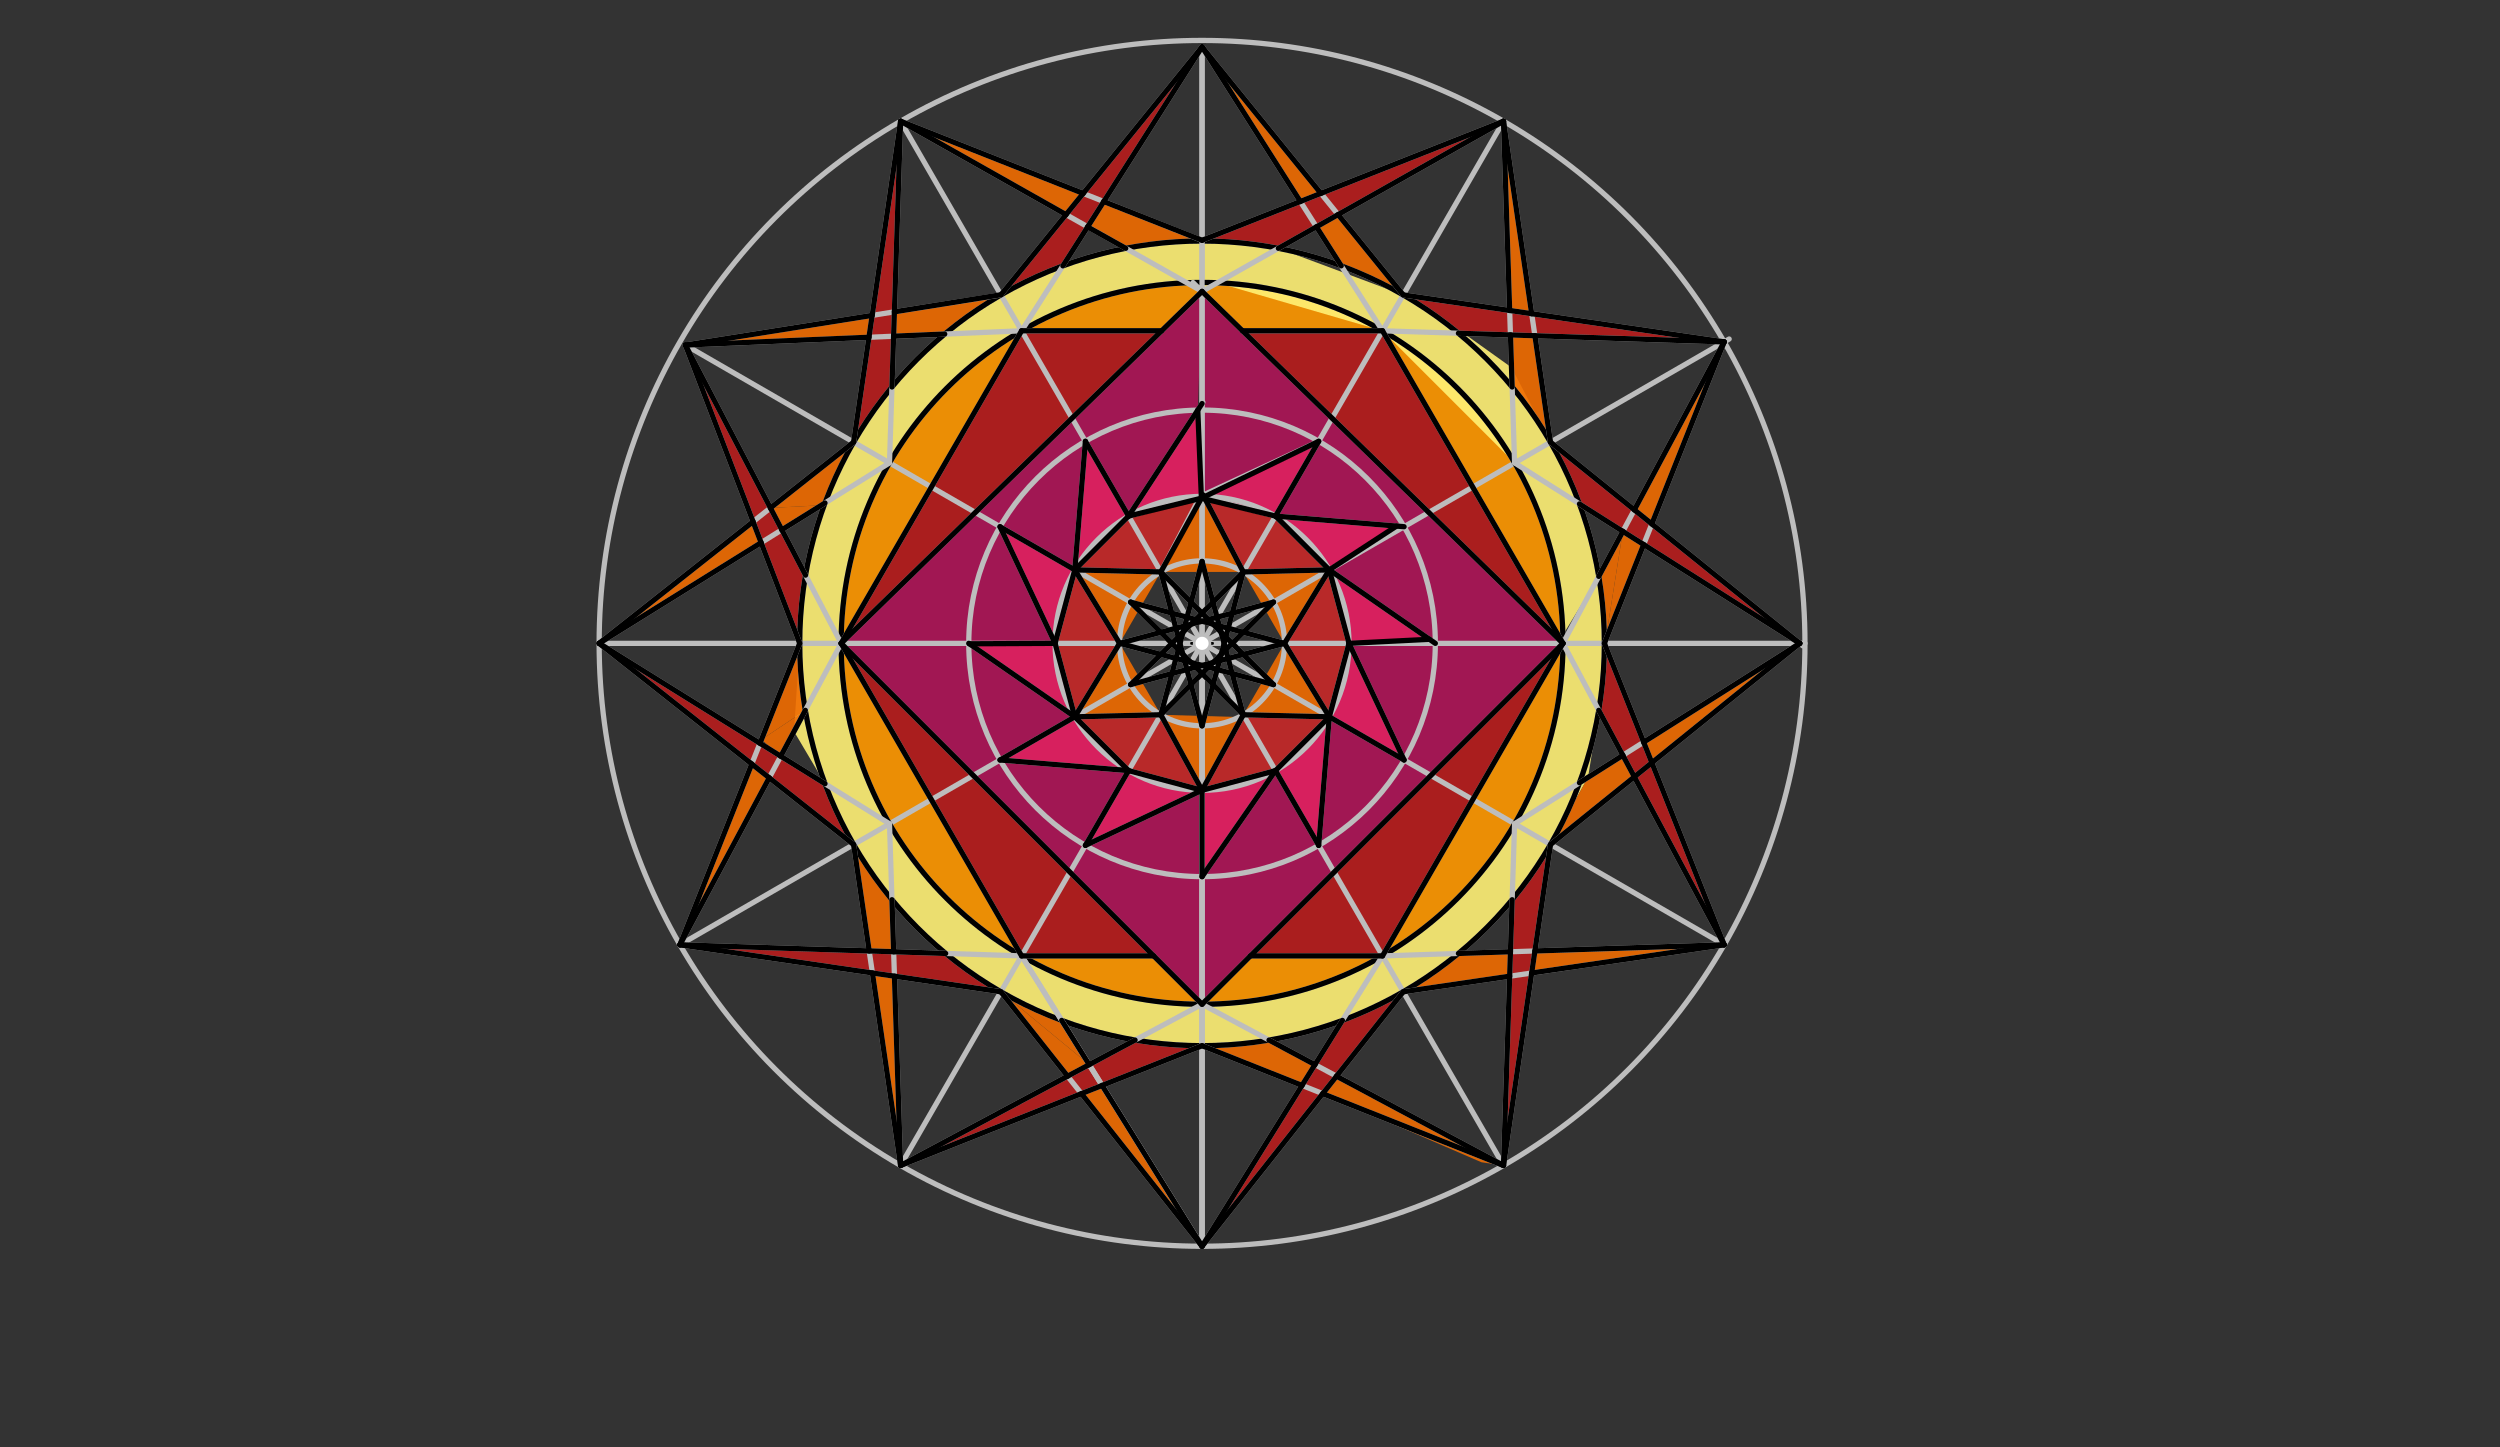<svg xmlns="http://www.w3.org/2000/svg" class="svg--1it" height="100%" preserveAspectRatio="xMidYMid meet" viewBox="0 0 950 550" width="100%"><rect x="0" y="0" width="950" height="550" fill="#333333" stroke="none"/><defs><marker id="marker-arrow" markerHeight="16" markerUnits="userSpaceOnUse" markerWidth="24" orient="auto-start-reverse" refX="24" refY="4" viewBox="0 0 24 8"><path d="M 0 0 L 24 4 L 0 8 z" stroke="inherit"></path></marker></defs><g class="aux-layer--1FB"></g><g class="main-layer--3Vd"><g class="element--2qn"><g fill="#EF6C00" opacity="0.9"></g></g><g class="element--2qn"><g fill="#EF6C00" opacity="0.9"><path d="M 456.534 189.317 L 472.448 217.33 L 441.107 217.33 L 456.534 189.317 Z" stroke="none"></path></g></g><g class="element--2qn"><g fill="#EF6C00" opacity="0.9"><path d="M 472.448 217.33 L 505.138 216.552 L 488.119 244.472 L 472.448 217.33 Z" stroke="none"></path></g></g><g class="element--2qn"><g fill="#EF6C00" opacity="0.9"><path d="M 488.119 244.472 L 505.138 272.393 L 472.448 271.615 L 488.119 244.472 Z" stroke="none"></path></g></g><g class="element--2qn"><g fill="#EF6C00" opacity="0.9"><path d="M 472.448 271.615 L 456.778 300.313 L 441.107 271.615 L 472.097 272.516 Z" stroke="none"></path></g></g><g class="element--2qn"><g fill="#EF6C00" opacity="0.9"><path d="M 441.107 271.615 L 408.418 272.393 L 425.436 244.472 L 425.436 244.472 L 441.107 271.615 Z" stroke="none"></path></g></g><g class="element--2qn"><g fill="#EF6C00" opacity="0.9"><path d="M 425.436 244.472 L 408.418 216.552 L 441.107 217.33 L 425.436 244.472 Z" stroke="none"></path></g></g><g class="element--2qn"><g fill="#C62828" opacity="0.9"><path d="M 456.534 189.317 L 484.698 196.112 L 505.138 216.552 L 472.448 217.33 L 456.534 189.317 Z" stroke="none"></path></g></g><g class="element--2qn"><g fill="#C62828" opacity="0.9"><path d="M 505.138 216.552 L 512.619 244.472 L 505.138 272.393 L 488.119 244.472 L 505.138 216.552 Z" stroke="none"></path></g></g><g class="element--2qn"><g fill="#C62828" opacity="0.9"><path d="M 505.138 272.393 L 484.698 292.832 L 456.778 300.313 L 472.448 271.615 L 503.525 271.659 Z" stroke="none"></path></g></g><g class="element--2qn"><g fill="#C62828" opacity="0.9"><path d="M 456.778 300.313 L 428.857 292.832 L 408.418 272.393 L 441.107 271.615 L 456.778 300.313 Z" stroke="none"></path></g></g><g class="element--2qn"><g fill="#C62828" opacity="0.9"><path d="M 408.418 272.393 L 400.937 244.472 L 408.418 216.552 L 425.436 244.472 L 408.418 272.393 Z" stroke="none"></path></g></g><g class="element--2qn"><g fill="#C62828" opacity="0.9"><path d="M 408.418 216.552 L 428.857 196.112 L 456.534 189.317 L 441.107 217.33 L 408.418 216.552 Z" stroke="none"></path></g></g><g class="element--2qn"><g fill="#E91E63" opacity="0.9"><path d="M 455.153 155.843 L 456.534 189.317 L 428.857 196.112 L 428.857 196.112 L 455.153 155.843 Z" stroke="none"></path></g></g><g class="element--2qn"><g fill="#E91E63" opacity="0.9"><path d="M 456.534 189.317 L 501.1 167.704 L 484.698 196.112 L 456.534 189.317 Z" stroke="none"></path></g></g><g class="element--2qn"><g fill="#E91E63" opacity="0.9"><path d="M 484.698 196.112 L 530.676 199.913 L 505.138 216.552 L 484.698 196.112 Z" stroke="none"></path></g></g><g class="element--2qn"><g fill="#E91E63" opacity="0.9"><path d="M 505.138 216.552 L 543.209 242.939 L 512.619 244.472 L 505.138 216.552 Z" stroke="none"></path></g></g><g class="element--2qn"><g fill="#E91E63" opacity="0.9"><path d="M 533.546 288.794 L 512.619 244.472 L 505.138 272.393 L 533.546 288.794 Z" stroke="none"></path></g></g><g class="element--2qn"><g fill="#E91E63" opacity="0.9"><path d="M 501.1 321.24 L 505.138 272.393 L 484.698 292.832 L 501.1 321.24 Z" stroke="none"></path></g></g><g class="element--2qn"><g fill="#E91E63" opacity="0.9"><path d="M 484.698 292.832 L 456.778 333.116 L 456.778 300.313 L 484.698 292.832 Z" stroke="none"></path></g></g><g class="element--2qn"><g fill="#E91E63" opacity="0.9"><path d="M 456.778 300.313 L 412.456 321.24 L 428.857 292.832 L 456.778 300.313 Z" stroke="none"></path></g></g><g class="element--2qn"><g fill="#E91E63" opacity="0.9"><path d="M 428.857 292.832 L 380.01 288.794 L 408.418 272.393 L 428.857 292.832 Z" stroke="none"></path></g></g><g class="element--2qn"><g fill="#E91E63" opacity="0.9"><path d="M 408.418 272.393 L 368.376 244.64 L 400.937 244.472 L 408.418 272.393 Z" stroke="none"></path></g></g><g class="element--2qn"><g fill="#E91E63" opacity="0.9"><path d="M 400.937 244.472 L 380.019 200.171 L 408.418 216.552 L 400.937 244.472 Z" stroke="none"></path></g></g><g class="element--2qn"><g fill="#E91E63" opacity="0.9"><path d="M 408.418 216.552 L 412.456 167.704 L 428.857 196.112 L 408.418 216.552 Z" stroke="none"></path></g></g><g class="element--2qn"><g fill="#AD1457" opacity="0.9"><path d="M 319.632 244.472 L 456.778 110.729 L 455.153 155.843 L 428.857 196.112 L 412.456 167.704 L 408.418 216.552 L 380.019 200.171 L 400.937 244.472 L 368.376 244.64 L 408.418 272.393 L 380.01 288.794 L 428.857 292.832 L 412.456 321.24 L 456.778 300.313 L 456.778 333.116 L 484.698 292.832 L 501.1 321.24 L 505.138 272.393 L 543.725 294.671 L 533.546 288.794 L 512.619 244.472 L 543.209 242.939 L 505.138 216.552 L 530.676 199.913 L 484.698 196.112 L 501.1 167.704 L 456.534 189.317 L 456.778 110.729 L 593.923 244.472 L 456.778 381.618 L 319.632 244.472 Z" stroke="none"></path></g></g><g class="element--2qn"><g fill="#B71C1C" opacity="0.9"><path d="M 319.632 244.472 L 388.205 125.701 L 441.425 125.701 L 319.632 244.472 Z" stroke="none"></path></g></g><g class="element--2qn"><g fill="#B71C1C" opacity="0.9"><path d="M 472.131 125.701 L 525.351 125.701 L 593.923 244.472 L 472.131 125.701 Z" stroke="none"></path></g></g><g class="element--2qn"><g fill="#B71C1C" opacity="0.9"><path d="M 593.923 244.472 L 525.351 363.244 L 475.152 363.244 L 593.923 244.472 Z" stroke="none"></path></g></g><g class="element--2qn"><g fill="#B71C1C" opacity="0.9"><path d="M 438.404 363.244 L 319.632 244.472 L 388.205 363.244 L 434.382 362.421 Z" stroke="none"></path></g></g><g class="element--2qn"><g fill="#FF9800" opacity="0.9"><path d="M 388.205 363.244 L 319.632 244.472 L 319.632 244.472 L 319.632 244.472 A 137.146 137.146 0 0 0 338.494 313.883 L 338.006 313.045 L 338.006 313.045 A 137.146 137.146 0 0 0 388.205 363.244 Z" stroke="none"></path></g></g><g class="element--2qn"><g fill="#FF9800" opacity="0.9"><path d="M 388.205 125.701 L 388.205 125.701 L 388.205 125.701 A 137.146 137.146 0 0 0 338.006 175.899 L 338.006 175.899 L 338.006 175.899 A 137.146 137.146 0 0 0 319.632 244.472 L 388.205 125.701 Z" stroke="none"></path></g></g><g class="element--2qn"><g fill="#FF9800" opacity="0.9"><path d="M 456.778 110.729 L 441.425 125.701 L 388.205 125.701 L 388.205 125.701 L 388.205 125.701 A 137.146 137.146 0 0 1 456.778 107.327 Z" stroke="none"></path></g></g><g class="element--2qn"><g fill="#FF9800" opacity="0.9"><path d="M 456.778 110.729 L 472.131 125.701 L 525.351 125.701 L 525.351 125.701 L 525.351 125.701 A 137.146 137.146 0 0 0 456.778 107.327 Z" stroke="none"></path></g></g><g class="element--2qn"><g fill="#FF9800" opacity="0.9"><path d="M 525.351 125.701 L 593.923 244.472 L 593.923 244.472 L 593.923 244.472 A 137.146 137.146 0 0 0 575.549 175.899 L 575.549 175.899 L 575.549 175.899 A 137.146 137.146 0 0 0 525.351 125.701 Z" stroke="none"></path></g></g><g class="element--2qn"><g fill="#FF9800" opacity="0.9"><path d="M 388.205 363.244 L 438.404 363.244 L 456.778 381.618 L 456.778 381.618 L 456.778 381.618 A 137.146 137.146 0 0 1 409.638 373.262 L 388.205 363.244 Z" stroke="none"></path></g></g><g class="element--2qn"><g fill="#FF9800" opacity="0.9"><path d="M 456.778 381.618 L 475.152 363.244 L 525.351 363.244 L 525.351 363.244 L 525.351 363.244 A 137.146 137.146 0 0 1 456.778 381.618 Z" stroke="none"></path></g></g><g class="element--2qn"><g fill="#FF9800" opacity="0.9"><path d="M 525.351 363.244 L 593.923 244.472 L 593.923 244.472 L 593.923 244.472 A 137.146 137.146 0 0 1 575.549 313.045 L 575.549 313.045 L 575.549 313.045 A 137.146 137.146 0 0 1 525.351 363.244 Z" stroke="none"></path></g></g><g class="element--2qn"><g fill="#FFF176" opacity="0.9"><path d="M 456.778 91.313 L 456.778 110.729 L 485.784 94.354 L 456.778 91.313 Z" stroke="none"></path></g></g><g class="element--2qn"><g fill="#FFF176" opacity="0.9"><path d="M 485.784 94.354 L 533.225 112.061 L 525.351 125.701 L 462.586 107.45 L 485.784 94.354 Z" stroke="none"></path></g></g><g class="element--2qn"><g fill="#FFF176" opacity="0.9"><path d="M 525.351 125.701 L 556.271 126.706 L 533.225 112.061 L 525.351 125.701 Z" stroke="none"></path></g></g><g class="element--2qn"><g fill="#FFF176" opacity="0.9"><path d="M 574.371 139.636 L 575.549 175.899 L 525.351 125.701 L 556.271 126.706 L 574.371 139.636 Z" stroke="none"></path></g></g><g class="element--2qn"><g fill="#FFF176" opacity="0.9"><path d="M 574.371 139.636 L 589.189 168.025 L 575.549 175.899 L 574.371 139.636 Z" stroke="none"></path></g></g><g class="element--2qn"><g fill="#FFF176" opacity="0.9"><path d="M 589.189 168.025 L 600.203 191.5 L 575.549 175.899 L 589.189 168.025 Z" stroke="none"></path></g></g><g class="element--2qn"><g fill="#FFF176" opacity="0.9"><path d="M 575.549 175.899 L 575.549 175.899 L 575.549 175.899 A 137.146 137.146 0 0 1 593.886 241.292 L 607.538 219.015 L 600.203 191.5 L 575.549 175.899 Z" stroke="none"></path></g></g><g class="element--2qn"><g fill="#FFF176" opacity="0.9"><path d="M 607.538 219.015 L 609.851 244.92 L 607.538 269.93 L 593.923 244.472 L 607.538 219.015 Z" stroke="none"></path></g></g><g class="element--2qn"><g fill="#FFF176" opacity="0.9"><path d="M 593.923 244.472 L 607.538 269.93 L 603.458 295.385 L 575.549 313.045 L 575.549 313.045 L 575.549 313.045 A 137.146 137.146 0 0 0 593.923 244.472 Z" stroke="none"></path></g></g><g class="element--2qn"><g fill="#FFF176" opacity="0.9"><path d="M 575.549 313.045 L 603.458 295.385 L 589.189 320.92 L 574.612 341.899 L 554.205 362.306 L 533.225 376.883 L 510.111 387.763 L 482.235 395.233 L 455.727 397.785 L 431.32 395.233 L 403.444 387.763 L 380.33 376.883 L 359.351 362.306 L 338.96 342.404 L 324.367 320.92 L 313.486 297.806 L 301.731 277.943 L 303.883 244.472 L 306.096 218.551 L 312.101 192 L 324.367 168.025 L 338.944 147.045 L 358.989 126.938 L 380.38 112 L 403.895 101.014 L 427.771 94.354 L 456.778 91.313 L 456.778 110.729 L 456.778 107.327 L 456.778 107.327 A 137.146 137.146 0 0 0 388.205 125.701 L 388.205 125.701 L 388.205 125.701 A 137.146 137.146 0 0 0 338.006 175.899 L 338.006 175.899 L 338.006 175.899 A 137.146 137.146 0 0 0 319.632 244.472 L 319.632 244.472 L 319.632 244.472 A 137.146 137.146 0 0 0 338.006 313.045 L 338.006 313.045 L 338.006 313.045 A 137.146 137.146 0 0 0 388.205 363.244 L 388.205 363.244 L 388.205 363.244 A 137.146 137.146 0 0 0 456.778 381.618 L 456.778 381.618 L 456.778 381.618 A 137.146 137.146 0 0 0 525.351 363.244 L 525.351 363.244 L 525.351 363.244 A 137.146 137.146 0 0 0 575.549 313.045 Z" stroke="none"></path></g></g><g class="element--2qn"><g fill="#B71C1C" opacity="0.9"><path d="M 324.367 168.025 L 342.225 46.062 L 338.944 147.045 L 324.367 168.025 Z" stroke="none"></path></g></g><g class="element--2qn"><g fill="#B71C1C" opacity="0.9"><path d="M 380.38 112 L 456.778 17.806 L 403.895 101.014 L 380.38 112 Z" stroke="none"></path></g></g><g class="element--2qn"><g fill="#B71C1C" opacity="0.9"><path d="M 456.778 91.313 L 571.33 46.062 L 485.784 94.354 L 456.778 91.313 Z" stroke="none"></path></g></g><g class="element--2qn"><g fill="#B71C1C" opacity="0.9"><path d="M 533.225 112.061 L 655.188 129.92 L 556.271 126.706 L 533.225 112.061 Z" stroke="none"></path></g></g><g class="element--2qn"><g fill="#B71C1C" opacity="0.9"><path d="M 589.189 168.025 L 683.914 244.472 L 600.203 191.5 L 589.189 168.025 Z" stroke="none"></path></g></g><g class="element--2qn"><g fill="#B71C1C" opacity="0.9"><path d="M 609.851 244.92 L 655.188 359.024 L 607.538 269.93 L 609.851 244.92 Z" stroke="none"></path></g></g><g class="element--2qn"><g fill="#B71C1C" opacity="0.9"><path d="M 589.189 320.92 L 571.33 442.883 L 574.612 341.899 L 589.189 320.92 Z" stroke="none"></path></g></g><g class="element--2qn"><g fill="#B71C1C" opacity="0.9"><path d="M 533.225 376.883 L 456.778 473.577 L 510.111 387.763 L 533.225 376.883 Z" stroke="none"></path></g></g><g class="element--2qn"><g fill="#B71C1C" opacity="0.9"><path d="M 455.727 397.785 L 342.225 442.883 L 431.32 395.233 L 455.727 397.785 Z" stroke="none"></path></g></g><g class="element--2qn"><g fill="#B71C1C" opacity="0.9"><path d="M 380.33 376.883 L 258.367 359.024 L 359.351 362.306 L 380.33 376.883 Z" stroke="none"></path></g></g><g class="element--2qn"><g fill="#B71C1C" opacity="0.9"><path d="M 324.367 320.92 L 227.673 244.472 L 313.486 297.806 L 324.367 320.92 Z" stroke="none"></path></g></g><g class="element--2qn"><g fill="#B71C1C" opacity="0.9"><path d="M 303.883 244.472 L 260.435 131.114 L 306.096 218.551 L 303.883 244.472 Z" stroke="none"></path></g></g><g class="element--2qn"><g fill="#EF6C00" opacity="0.9"><path d="M 260.435 131.114 L 331.423 119.833 L 330.204 128.158 L 260.435 131.114 Z" stroke="none"></path></g></g><g class="element--2qn"><g fill="#EF6C00" opacity="0.9"><path d="M 339.872 118.491 L 339.571 127.761 L 358.989 126.938 L 380.38 112 L 339.872 118.491 Z" stroke="none"></path></g></g><g class="element--2qn"><g fill="#EF6C00" opacity="0.9"><path d="M 342.225 46.062 L 405.081 81.545 L 411.61 73.495 L 342.225 46.062 Z" stroke="none"></path></g></g><g class="element--2qn"><g fill="#EF6C00" opacity="0.9"><path d="M 413.29 86.232 L 419.421 76.584 L 456.778 91.313 L 427.771 94.354 L 419.421 76.584 L 427.771 94.354 L 419.421 76.584 L 427.771 94.354 L 419.421 76.584 L 427.771 94.354 L 413.29 86.232 Z" stroke="none"></path></g></g><g class="element--2qn"><g fill="#EF6C00" opacity="0.9"><path d="M 456.778 17.806 L 501.93 73.477 L 501.93 73.477 L 494.12 76.562 L 456.778 17.806 Z" stroke="none"></path></g></g><g class="element--2qn"><g fill="#EF6C00" opacity="0.9"><path d="M 508.474 81.545 L 500.241 86.193 L 509.661 101.014 L 533.225 112.061 L 500.241 86.193 L 533.225 112.061 L 500.241 86.193 L 533.225 112.061 L 509.661 101.014 L 533.225 112.061 L 508.474 81.545 Z" stroke="none"></path></g></g><g class="element--2qn"><g fill="#EF6C00" opacity="0.9"><path d="M 571.33 46.062 L 582.041 119.209 L 573.667 117.983 L 571.33 46.062 Z" stroke="none"></path></g></g><g class="element--2qn"><g fill="#EF6C00" opacity="0.9"><path d="M 573.969 127.281 L 574.612 147.045 L 589.189 168.025 L 583.267 127.583 L 573.969 127.281 Z" stroke="none"></path></g></g><g class="element--2qn"><g fill="#EF6C00" opacity="0.9"><path d="M 655.188 129.92 L 616.678 201.926 L 655.188 129.92 Z" stroke="none"></path></g></g><g class="element--2qn"><g fill="#EF6C00" opacity="0.9"><path d="M 655.188 129.92 L 627.699 199.104 L 627.699 199.104 L 621.055 193.742 L 655.188 129.92 Z" stroke="none"></path></g></g><g class="element--2qn"><g fill="#EF6C00" opacity="0.9"><path d="M 624.589 206.931 L 616.678 201.926 L 607.538 219.015 L 609.851 244.92 L 616.678 201.926 L 624.589 206.931 Z" stroke="none"></path></g></g><g class="element--2qn"><g fill="#EF6C00" opacity="0.9"><path d="M 624.589 206.931 L 616.678 201.926 L 609.851 244.92 L 616.678 201.926 L 624.589 206.931 Z" stroke="none"></path></g></g><g class="element--2qn"><g fill="#EF6C00" opacity="0.9"><path d="M 609.851 244.92 L 624.589 206.931 L 616.678 201.926 L 609.851 244.92 Z" stroke="none"></path></g></g><g class="element--2qn"><g fill="#EF6C00" opacity="0.9"><path d="M 624.589 282.013 L 683.914 244.472 L 627.699 289.84 L 624.589 282.013 Z" stroke="none"></path></g></g><g class="element--2qn"><g fill="#EF6C00" opacity="0.9"><path d="M 616.678 287.019 L 621.055 295.202 L 589.189 320.92 L 603.458 295.385 L 616.678 287.019 Z" stroke="none"></path></g></g><g class="element--2qn"><g fill="#EF6C00" opacity="0.9"><path d="M 655.188 359.024 L 582.041 369.735 L 584.348 361.326 L 655.188 359.024 Z" stroke="none"></path></g></g><g class="element--2qn"><g fill="#EF6C00" opacity="0.9"><path d="M 573.969 361.664 L 573.667 370.961 L 533.225 376.883 L 554.205 362.306 L 573.969 361.664 Z" stroke="none"></path></g></g><g class="element--2qn"><g fill="#EF6C00" opacity="0.9"><path d="M 571.33 442.883 L 507.876 408.946 L 502.627 415.585 L 562.954 441.659 Z" stroke="none"></path></g></g><g class="element--2qn"><g fill="#EF6C00" opacity="0.9"><path d="M 499.673 404.559 L 482.235 395.233 L 455.727 397.785 L 494.762 412.46 L 499.673 404.559 Z" stroke="none"></path></g></g><g class="element--2qn"><g fill="#EF6C00" opacity="0.9"><path d="M 456.778 473.577 L 418.793 412.46 L 410.928 415.585 L 456.778 473.577 Z" stroke="none"></path></g></g><g class="element--2qn"><g fill="#EF6C00" opacity="0.9"><path d="M 413.883 404.559 L 403.444 387.763 L 380.33 376.883 L 413.883 404.559 Z" stroke="none"></path></g></g><g class="element--2qn"><g fill="#EF6C00" opacity="0.9"><path d="M 405.68 408.946 L 413.883 404.559 L 380.33 376.883 L 405.68 408.946 Z" stroke="none"></path></g></g><g class="element--2qn"><g fill="#EF6C00" opacity="0.9"><path d="M 342.225 442.883 L 339.888 370.961 L 331.515 369.735 L 342.225 442.883 Z" stroke="none"></path></g></g><g class="element--2qn"><g fill="#EF6C00" opacity="0.9"><path d="M 339.586 361.664 L 338.96 342.404 L 324.367 320.92 L 330.289 361.362 L 330.289 361.362 L 339.586 361.664 Z" stroke="none"></path></g></g><g class="element--2qn"><g fill="#EF6C00" opacity="0.9"><path d="M 303.883 244.472 L 306.017 269.93 L 289.349 281.05 L 303.883 244.472 Z" stroke="none"></path></g></g><g class="element--2qn"><g fill="#EF6C00" opacity="0.9"><path d="M 306.017 269.93 L 289.349 281.05 L 296.691 287.367 L 306.017 269.93 Z" stroke="none"></path></g></g><g class="element--2qn"><g fill="#EF6C00" opacity="0.9"><path d="M 285.665 290.322 L 258.367 359.024 L 285.665 290.322 Z" stroke="none"></path></g></g><g class="element--2qn"><g fill="#EF6C00" opacity="0.9"><path d="M 285.665 290.322 L 292.304 295.57 L 258.367 359.024 L 292.304 295.57 L 258.367 359.024 L 285.665 290.322 Z" stroke="none"></path></g></g><g class="element--2qn"><g fill="#EF6C00" opacity="0.9"><path d="M 227.673 244.472 L 286.16 198.232 L 289.221 206.22 L 227.673 244.472 Z" stroke="none"></path></g></g><g class="element--2qn"><g fill="#EF6C00" opacity="0.9"><path d="M 286.16 198.232 L 324.367 168.025 L 286.16 198.232 Z" stroke="none"></path></g></g><g class="element--2qn"><g fill="#EF6C00" opacity="0.9"><path d="M 292.76 193.014 L 324.367 168.025 L 312.101 192 L 292.76 193.014 Z" stroke="none"></path></g></g><g class="element--2qn"><g fill="#EF6C00" opacity="0.9"><path d="M 297.099 201.323 L 292.76 193.014 L 312.101 192 L 292.76 193.014 L 312.101 192 L 312.101 192 L 292.76 193.014 L 312.101 192 L 297.099 201.323 Z" stroke="none"></path></g></g><g class="element--2qn"><g class="center--1s5"><line x1="452.778" y1="244.472" x2="460.778" y2="244.472" stroke="#BDBDBD" stroke-width="1" stroke-linecap="round"></line><line x1="456.778" y1="240.472" x2="456.778" y2="248.472" stroke="#BDBDBD" stroke-width="1" stroke-linecap="round"></line><circle class="hit--230" cx="456.778" cy="244.472" r="4" stroke="none" fill="transparent"></circle></g><circle cx="456.778" cy="244.472" fill="none" r="229.105" stroke="#BDBDBD" stroke-dasharray="none" stroke-width="2"></circle></g><g class="element--2qn"><line stroke="#BDBDBD" stroke-dasharray="none" stroke-linecap="round" stroke-width="2" x1="456.778" x2="456.778" y1="244.472" y2="473.577"></line></g><g class="element--2qn"><line stroke="#BDBDBD" stroke-dasharray="none" stroke-linecap="round" stroke-width="2" x1="456.778" x2="456.778" y1="473.577" y2="17.806"></line></g><g class="element--2qn"><line stroke="#BDBDBD" stroke-dasharray="none" stroke-linecap="round" stroke-width="2" x1="685.882" x2="227.673" y1="244.472" y2="244.472"></line></g><g class="element--2qn"><line stroke="#BDBDBD" stroke-dasharray="none" stroke-linecap="round" stroke-width="2" x1="456.778" x2="571.33" y1="244.472" y2="442.883"></line></g><g class="element--2qn"><line stroke="#BDBDBD" stroke-dasharray="none" stroke-linecap="round" stroke-width="2" x1="456.778" x2="655.188" y1="244.472" y2="359.024"></line></g><g class="element--2qn"><line stroke="#BDBDBD" stroke-dasharray="none" stroke-linecap="round" stroke-width="2" x1="456.778" x2="657.079" y1="244.472" y2="128.828"></line></g><g class="element--2qn"><line stroke="#BDBDBD" stroke-dasharray="none" stroke-linecap="round" stroke-width="2" x1="456.778" x2="571.33" y1="244.472" y2="46.062"></line></g><g class="element--2qn"><line stroke="#BDBDBD" stroke-dasharray="none" stroke-linecap="round" stroke-width="2" x1="456.778" x2="342.225" y1="244.472" y2="442.883"></line></g><g class="element--2qn"><line stroke="#BDBDBD" stroke-dasharray="none" stroke-linecap="round" stroke-width="2" x1="456.778" x2="258.367" y1="244.472" y2="359.024"></line></g><g class="element--2qn"><line stroke="#BDBDBD" stroke-dasharray="none" stroke-linecap="round" stroke-width="2" x1="456.778" x2="342.225" y1="244.472" y2="46.062"></line></g><g class="element--2qn"><line stroke="#BDBDBD" stroke-dasharray="none" stroke-linecap="round" stroke-width="2" x1="456.778" x2="260.435" y1="244.472" y2="131.114"></line></g><g class="element--2qn"><g class="center--1s5"><line x1="452.778" y1="244.472" x2="460.778" y2="244.472" stroke="#BDBDBD" stroke-width="1" stroke-linecap="round"></line><line x1="456.778" y1="240.472" x2="456.778" y2="248.472" stroke="#BDBDBD" stroke-width="1" stroke-linecap="round"></line><circle class="hit--230" cx="456.778" cy="244.472" r="4" stroke="none" fill="transparent"></circle></g><circle cx="456.778" cy="244.472" fill="none" r="31.341" stroke="#BDBDBD" stroke-dasharray="none" stroke-width="2"></circle></g><g class="element--2qn"><g class="center--1s5"><line x1="452.778" y1="244.472" x2="460.778" y2="244.472" stroke="#BDBDBD" stroke-width="1" stroke-linecap="round"></line><line x1="456.778" y1="240.472" x2="456.778" y2="248.472" stroke="#BDBDBD" stroke-width="1" stroke-linecap="round"></line><circle class="hit--230" cx="456.778" cy="244.472" r="4" stroke="none" fill="transparent"></circle></g><circle cx="456.778" cy="244.472" fill="none" r="55.841" stroke="#BDBDBD" stroke-dasharray="none" stroke-width="2"></circle></g><g class="element--2qn"><g class="center--1s5"><line x1="452.778" y1="244.472" x2="460.778" y2="244.472" stroke="#BDBDBD" stroke-width="1" stroke-linecap="round"></line><line x1="456.778" y1="240.472" x2="456.778" y2="248.472" stroke="#BDBDBD" stroke-width="1" stroke-linecap="round"></line><circle class="hit--230" cx="456.778" cy="244.472" r="4" stroke="none" fill="transparent"></circle></g><circle cx="456.778" cy="244.472" fill="none" r="88.644" stroke="#BDBDBD" stroke-dasharray="none" stroke-width="2"></circle></g><g class="element--2qn"><g class="center--1s5"><line x1="452.778" y1="244.472" x2="460.778" y2="244.472" stroke="#BDBDBD" stroke-width="1" stroke-linecap="round"></line><line x1="456.778" y1="240.472" x2="456.778" y2="248.472" stroke="#BDBDBD" stroke-width="1" stroke-linecap="round"></line><circle class="hit--230" cx="456.778" cy="244.472" r="4" stroke="none" fill="transparent"></circle></g><circle cx="456.778" cy="244.472" fill="none" r="137.146" stroke="#BDBDBD" stroke-dasharray="none" stroke-width="2"></circle></g><g class="element--2qn"><g class="center--1s5"><line x1="452.778" y1="244.472" x2="460.778" y2="244.472" stroke="#000000" stroke-width="1" stroke-linecap="round"></line><line x1="456.778" y1="240.472" x2="456.778" y2="248.472" stroke="#000000" stroke-width="1" stroke-linecap="round"></line><circle class="hit--230" cx="456.778" cy="244.472" r="4" stroke="none" fill="transparent"></circle></g><circle cx="456.778" cy="244.472" fill="none" r="137.146" stroke="#000000" stroke-dasharray="none" stroke-width="2"></circle></g><g class="element--2qn"><g class="center--1s5"><line x1="452.778" y1="244.472" x2="460.778" y2="244.472" stroke="#BDBDBD" stroke-width="1" stroke-linecap="round"></line><line x1="456.778" y1="240.472" x2="456.778" y2="248.472" stroke="#BDBDBD" stroke-width="1" stroke-linecap="round"></line><circle class="hit--230" cx="456.778" cy="244.472" r="4" stroke="none" fill="transparent"></circle></g><circle cx="456.778" cy="244.472" fill="none" r="152.895" stroke="#BDBDBD" stroke-dasharray="none" stroke-width="2"></circle></g><g class="element--2qn"><g class="center--1s5"><line x1="452.778" y1="244.472" x2="460.778" y2="244.472" stroke="#000000" stroke-width="1" stroke-linecap="round"></line><line x1="456.778" y1="240.472" x2="456.778" y2="248.472" stroke="#000000" stroke-width="1" stroke-linecap="round"></line><circle class="hit--230" cx="456.778" cy="244.472" r="4" stroke="none" fill="transparent"></circle></g><circle cx="456.778" cy="244.472" fill="none" r="152.895" stroke="#000000" stroke-dasharray="none" stroke-width="2"></circle></g><g class="element--2qn"><line stroke="#BDBDBD" stroke-dasharray="none" stroke-linecap="round" stroke-width="2" x1="456.778" x2="456.778" y1="17.806" y2="473.577"></line></g><g class="element--2qn"><line stroke="#BDBDBD" stroke-dasharray="none" stroke-linecap="round" stroke-width="2" x1="456.778" x2="472.448" y1="213.354" y2="271.615"></line></g><g class="element--2qn"><line stroke="#BDBDBD" stroke-dasharray="none" stroke-linecap="round" stroke-width="2" x1="472.448" x2="429.635" y1="271.615" y2="228.802"></line></g><g class="element--2qn"><line stroke="#BDBDBD" stroke-dasharray="none" stroke-linecap="round" stroke-width="2" x1="429.635" x2="488.119" y1="228.802" y2="244.472"></line></g><g class="element--2qn"><line stroke="#BDBDBD" stroke-dasharray="none" stroke-linecap="round" stroke-width="2" x1="488.119" x2="429.635" y1="244.472" y2="260.143"></line></g><g class="element--2qn"><line stroke="#BDBDBD" stroke-dasharray="none" stroke-linecap="round" stroke-width="2" x1="429.635" x2="472.448" y1="260.143" y2="217.33"></line></g><g class="element--2qn"><line stroke="#BDBDBD" stroke-dasharray="none" stroke-linecap="round" stroke-width="2" x1="472.448" x2="456.778" y1="217.33" y2="275.814"></line></g><g class="element--2qn"><line stroke="#BDBDBD" stroke-dasharray="none" stroke-linecap="round" stroke-width="2" x1="456.778" x2="441.107" y1="275.814" y2="217.33"></line></g><g class="element--2qn"><line stroke="#BDBDBD" stroke-dasharray="none" stroke-linecap="round" stroke-width="2" x1="441.107" x2="483.92" y1="217.33" y2="260.143"></line></g><g class="element--2qn"><line stroke="#BDBDBD" stroke-dasharray="none" stroke-linecap="round" stroke-width="2" x1="483.92" x2="425.436" y1="260.143" y2="244.472"></line></g><g class="element--2qn"><line stroke="#BDBDBD" stroke-dasharray="none" stroke-linecap="round" stroke-width="2" x1="425.436" x2="483.92" y1="244.472" y2="228.802"></line></g><g class="element--2qn"><line stroke="#BDBDBD" stroke-dasharray="none" stroke-linecap="round" stroke-width="2" x1="483.92" x2="441.107" y1="228.802" y2="271.615"></line></g><g class="element--2qn"><line stroke="#BDBDBD" stroke-dasharray="none" stroke-linecap="round" stroke-width="2" x1="441.107" x2="456.778" y1="271.615" y2="213.354"></line></g><g class="element--2qn"><line stroke="#BDBDBD" stroke-dasharray="none" stroke-linecap="round" stroke-width="2" x1="456.778" x2="472.448" y1="187.354" y2="217.33"></line></g><g class="element--2qn"><line stroke="#BDBDBD" stroke-dasharray="none" stroke-linecap="round" stroke-width="2" x1="472.448" x2="505.138" y1="217.33" y2="216.552"></line></g><g class="element--2qn"><line stroke="#BDBDBD" stroke-dasharray="none" stroke-linecap="round" stroke-width="2" x1="505.138" x2="488.119" y1="216.552" y2="244.472"></line></g><g class="element--2qn"><line stroke="#BDBDBD" stroke-dasharray="none" stroke-linecap="round" stroke-width="2" x1="488.119" x2="505.138" y1="244.472" y2="272.393"></line></g><g class="element--2qn"><line stroke="#BDBDBD" stroke-dasharray="none" stroke-linecap="round" stroke-width="2" x1="505.138" x2="472.448" y1="272.393" y2="271.615"></line></g><g class="element--2qn"><line stroke="#BDBDBD" stroke-dasharray="none" stroke-linecap="round" stroke-width="2" x1="472.448" x2="456.778" y1="271.615" y2="300.313"></line></g><g class="element--2qn"><line stroke="#BDBDBD" stroke-dasharray="none" stroke-linecap="round" stroke-width="2" x1="456.778" x2="441.107" y1="300.313" y2="271.615"></line></g><g class="element--2qn"><line stroke="#BDBDBD" stroke-dasharray="none" stroke-linecap="round" stroke-width="2" x1="441.107" x2="408.418" y1="271.615" y2="272.393"></line></g><g class="element--2qn"><line stroke="#BDBDBD" stroke-dasharray="none" stroke-linecap="round" stroke-width="2" x1="408.418" x2="425.436" y1="272.393" y2="244.472"></line></g><g class="element--2qn"><line stroke="#BDBDBD" stroke-dasharray="none" stroke-linecap="round" stroke-width="2" x1="425.436" x2="408.418" y1="244.472" y2="216.552"></line></g><g class="element--2qn"><line stroke="#BDBDBD" stroke-dasharray="none" stroke-linecap="round" stroke-width="2" x1="408.418" x2="441.107" y1="216.552" y2="217.33"></line></g><g class="element--2qn"><line stroke="#BDBDBD" stroke-dasharray="none" stroke-linecap="round" stroke-width="2" x1="441.107" x2="456.778" y1="217.33" y2="187.354"></line></g><g class="element--2qn"><line stroke="#BDBDBD" stroke-dasharray="none" stroke-linecap="round" stroke-width="2" x1="408.418" x2="428.857" y1="216.552" y2="196.112"></line></g><g class="element--2qn"><line stroke="#BDBDBD" stroke-dasharray="none" stroke-linecap="round" stroke-width="2" x1="428.857" x2="456.108" y1="196.112" y2="188.635"></line></g><g class="element--2qn"><line stroke="#BDBDBD" stroke-dasharray="none" stroke-linecap="round" stroke-width="2" x1="456.108" x2="484.698" y1="188.635" y2="196.112"></line></g><g class="element--2qn"><line stroke="#BDBDBD" stroke-dasharray="none" stroke-linecap="round" stroke-width="2" x1="484.698" x2="505.138" y1="196.112" y2="216.552"></line></g><g class="element--2qn"><line stroke="#BDBDBD" stroke-dasharray="none" stroke-linecap="round" stroke-width="2" x1="505.138" x2="512.619" y1="216.552" y2="244.472"></line></g><g class="element--2qn"><line stroke="#BDBDBD" stroke-dasharray="none" stroke-linecap="round" stroke-width="2" x1="512.619" x2="505.138" y1="244.472" y2="272.393"></line></g><g class="element--2qn"><line stroke="#BDBDBD" stroke-dasharray="none" stroke-linecap="round" stroke-width="2" x1="505.138" x2="484.698" y1="272.393" y2="292.832"></line></g><g class="element--2qn"><line stroke="#BDBDBD" stroke-dasharray="none" stroke-linecap="round" stroke-width="2" x1="484.698" x2="456.778" y1="292.832" y2="300.313"></line></g><g class="element--2qn"><line stroke="#BDBDBD" stroke-dasharray="none" stroke-linecap="round" stroke-width="2" x1="456.778" x2="428.857" y1="300.313" y2="292.832"></line></g><g class="element--2qn"><line stroke="#BDBDBD" stroke-dasharray="none" stroke-linecap="round" stroke-width="2" x1="428.857" x2="408.418" y1="292.832" y2="272.393"></line></g><g class="element--2qn"><line stroke="#BDBDBD" stroke-dasharray="none" stroke-linecap="round" stroke-width="2" x1="408.418" x2="400.937" y1="272.393" y2="244.472"></line></g><g class="element--2qn"><line stroke="#BDBDBD" stroke-dasharray="none" stroke-linecap="round" stroke-width="2" x1="400.937" x2="408.418" y1="244.472" y2="216.552"></line></g><g class="element--2qn"><line stroke="#BDBDBD" stroke-dasharray="none" stroke-linecap="round" stroke-width="2" x1="428.857" x2="457.104" y1="196.112" y2="152.855"></line></g><g class="element--2qn"><line stroke="#BDBDBD" stroke-dasharray="none" stroke-linecap="round" stroke-width="2" x1="456.108" x2="501.1" y1="188.635" y2="167.704"></line></g><g class="element--2qn"><line stroke="#BDBDBD" stroke-dasharray="none" stroke-linecap="round" stroke-width="2" x1="484.698" x2="533.546" y1="196.112" y2="200.15"></line></g><g class="element--2qn"><line stroke="#BDBDBD" stroke-dasharray="none" stroke-linecap="round" stroke-width="2" x1="505.138" x2="545.422" y1="216.552" y2="244.472"></line></g><g class="element--2qn"><line stroke="#BDBDBD" stroke-dasharray="none" stroke-linecap="round" stroke-width="2" x1="512.619" x2="533.546" y1="244.472" y2="288.794"></line></g><g class="element--2qn"><line stroke="#BDBDBD" stroke-dasharray="none" stroke-linecap="round" stroke-width="2" x1="505.138" x2="501.1" y1="272.393" y2="321.24"></line></g><g class="element--2qn"><line stroke="#BDBDBD" stroke-dasharray="none" stroke-linecap="round" stroke-width="2" x1="484.698" x2="456.778" y1="292.832" y2="333.116"></line></g><g class="element--2qn"><line stroke="#BDBDBD" stroke-dasharray="none" stroke-linecap="round" stroke-width="2" x1="456.778" x2="412.456" y1="300.313" y2="321.24"></line></g><g class="element--2qn"><line stroke="#BDBDBD" stroke-dasharray="none" stroke-linecap="round" stroke-width="2" x1="428.857" x2="380.01" y1="292.832" y2="288.794"></line></g><g class="element--2qn"><line stroke="#BDBDBD" stroke-dasharray="none" stroke-linecap="round" stroke-width="2" x1="408.418" x2="368.134" y1="272.393" y2="244.472"></line></g><g class="element--2qn"><line stroke="#BDBDBD" stroke-dasharray="none" stroke-linecap="round" stroke-width="2" x1="400.937" x2="380.01" y1="244.472" y2="200.15"></line></g><g class="element--2qn"><line stroke="#BDBDBD" stroke-dasharray="none" stroke-linecap="round" stroke-width="2" x1="408.418" x2="412.456" y1="216.552" y2="167.704"></line></g><g class="element--2qn"><line stroke="#BDBDBD" stroke-dasharray="none" stroke-linecap="round" stroke-width="2" x1="453.334" x2="593.923" y1="107.37" y2="244.472"></line></g><g class="element--2qn"><line stroke="#BDBDBD" stroke-dasharray="none" stroke-linecap="round" stroke-width="2" x1="593.923" x2="456.778" y1="244.472" y2="381.618"></line></g><g class="element--2qn"><line stroke="#BDBDBD" stroke-dasharray="none" stroke-linecap="round" stroke-width="2" x1="456.778" x2="319.632" y1="381.618" y2="244.472"></line></g><g class="element--2qn"><line stroke="#BDBDBD" stroke-dasharray="none" stroke-linecap="round" stroke-width="2" x1="319.632" x2="456.778" y1="244.472" y2="110.729"></line></g><g class="element--2qn"><line stroke="#BDBDBD" stroke-dasharray="none" stroke-linecap="round" stroke-width="2" x1="525.351" x2="593.923" y1="125.701" y2="244.472"></line></g><g class="element--2qn"><line stroke="#BDBDBD" stroke-dasharray="none" stroke-linecap="round" stroke-width="2" x1="593.923" x2="525.351" y1="244.472" y2="363.244"></line></g><g class="element--2qn"><line stroke="#BDBDBD" stroke-dasharray="none" stroke-linecap="round" stroke-width="2" x1="388.205" x2="438.404" y1="363.244" y2="363.244"></line></g><g class="element--2qn"><line stroke="#BDBDBD" stroke-dasharray="none" stroke-linecap="round" stroke-width="2" x1="475.152" x2="525.351" y1="363.244" y2="363.244"></line></g><g class="element--2qn"><line stroke="#BDBDBD" stroke-dasharray="none" stroke-linecap="round" stroke-width="2" x1="388.205" x2="319.632" y1="363.244" y2="244.472"></line></g><g class="element--2qn"><line stroke="#BDBDBD" stroke-dasharray="none" stroke-linecap="round" stroke-width="2" x1="319.632" x2="388.205" y1="244.472" y2="125.701"></line></g><g class="element--2qn"><line stroke="#BDBDBD" stroke-dasharray="none" stroke-linecap="round" stroke-width="2" x1="525.351" x2="472.131" y1="125.701" y2="125.701"></line></g><g class="element--2qn"><line stroke="#BDBDBD" stroke-dasharray="none" stroke-linecap="round" stroke-width="2" x1="441.425" x2="388.205" y1="125.701" y2="125.701"></line></g><g class="element--2qn"><line stroke="#BDBDBD" stroke-dasharray="none" stroke-linecap="round" stroke-width="2" x1="456.778" x2="380.33" y1="17.806" y2="112.061"></line></g><g class="element--2qn"><line stroke="#BDBDBD" stroke-dasharray="none" stroke-linecap="round" stroke-width="2" x1="342.225" x2="456.726" y1="46.062" y2="91.334"></line></g><g class="element--2qn"><line stroke="#BDBDBD" stroke-dasharray="none" stroke-linecap="round" stroke-width="2" x1="456.778" x2="342.225" y1="110.729" y2="46.062"></line></g><g class="element--2qn"><line stroke="#BDBDBD" stroke-dasharray="none" stroke-linecap="round" stroke-width="2" x1="388.205" x2="456.778" y1="125.701" y2="17.806"></line></g><g class="element--2qn"><line stroke="#BDBDBD" stroke-dasharray="none" stroke-linecap="round" stroke-width="2" x1="456.726" x2="571.33" y1="91.334" y2="46.062"></line></g><g class="element--2qn"><line stroke="#BDBDBD" stroke-dasharray="none" stroke-linecap="round" stroke-width="2" x1="456.778" x2="571.33" y1="110.729" y2="46.062"></line></g><g class="element--2qn"><line stroke="#BDBDBD" stroke-dasharray="none" stroke-linecap="round" stroke-width="2" x1="575.549" x2="571.33" y1="175.899" y2="46.062"></line></g><g class="element--2qn"><line stroke="#BDBDBD" stroke-dasharray="none" stroke-linecap="round" stroke-width="2" x1="589.189" x2="571.33" y1="168.025" y2="46.062"></line></g><g class="element--2qn"><line stroke="#BDBDBD" stroke-dasharray="none" stroke-linecap="round" stroke-width="2" x1="525.351" x2="655.188" y1="125.701" y2="129.92"></line></g><g class="element--2qn"><line stroke="#BDBDBD" stroke-dasharray="none" stroke-linecap="round" stroke-width="2" x1="593.923" x2="655.188" y1="244.472" y2="129.92"></line></g><g class="element--2qn"><line stroke="#BDBDBD" stroke-dasharray="none" stroke-linecap="round" stroke-width="2" x1="533.225" x2="655.188" y1="112.061" y2="129.92"></line></g><g class="element--2qn"><line stroke="#BDBDBD" stroke-dasharray="none" stroke-linecap="round" stroke-width="2" x1="609.673" x2="655.188" y1="244.472" y2="129.92"></line></g><g class="element--2qn"><line stroke="#BDBDBD" stroke-dasharray="none" stroke-linecap="round" stroke-width="2" x1="609.673" x2="655.188" y1="244.472" y2="359.024"></line></g><g class="element--2qn"><line stroke="#BDBDBD" stroke-dasharray="none" stroke-linecap="round" stroke-width="2" x1="593.923" x2="655.188" y1="244.472" y2="359.024"></line></g><g class="element--2qn"><line stroke="#BDBDBD" stroke-dasharray="none" stroke-linecap="round" stroke-width="2" x1="533.225" x2="655.188" y1="376.883" y2="359.024"></line></g><g class="element--2qn"><line stroke="#BDBDBD" stroke-dasharray="none" stroke-linecap="round" stroke-width="2" x1="525.351" x2="655.188" y1="363.244" y2="359.024"></line></g><g class="element--2qn"><line stroke="#BDBDBD" stroke-dasharray="none" stroke-linecap="round" stroke-width="2" x1="589.189" x2="571.33" y1="320.92" y2="442.883"></line></g><g class="element--2qn"><line stroke="#BDBDBD" stroke-dasharray="none" stroke-linecap="round" stroke-width="2" x1="575.549" x2="571.33" y1="313.045" y2="442.883"></line></g><g class="element--2qn"><line stroke="#BDBDBD" stroke-dasharray="none" stroke-linecap="round" stroke-width="2" x1="456.778" x2="571.33" y1="381.618" y2="442.883"></line></g><g class="element--2qn"><line stroke="#BDBDBD" stroke-dasharray="none" stroke-linecap="round" stroke-width="2" x1="456.778" x2="571.33" y1="397.367" y2="442.883"></line></g><g class="element--2qn"><line stroke="#BDBDBD" stroke-dasharray="none" stroke-linecap="round" stroke-width="2" x1="456.778" x2="342.225" y1="397.367" y2="442.883"></line></g><g class="element--2qn"><line stroke="#BDBDBD" stroke-dasharray="none" stroke-linecap="round" stroke-width="2" x1="456.778" x2="342.225" y1="381.618" y2="442.883"></line></g><g class="element--2qn"><line stroke="#BDBDBD" stroke-dasharray="none" stroke-linecap="round" stroke-width="2" x1="338.006" x2="342.225" y1="313.045" y2="442.883"></line></g><g class="element--2qn"><line stroke="#BDBDBD" stroke-dasharray="none" stroke-linecap="round" stroke-width="2" x1="324.367" x2="342.225" y1="320.92" y2="442.883"></line></g><g class="element--2qn"><line stroke="#BDBDBD" stroke-dasharray="none" stroke-linecap="round" stroke-width="2" x1="324.367" x2="227.673" y1="320.92" y2="244.472"></line></g><g class="element--2qn"><line stroke="#BDBDBD" stroke-dasharray="none" stroke-linecap="round" stroke-width="2" x1="338.006" x2="227.673" y1="313.045" y2="244.472"></line></g><g class="element--2qn"><line stroke="#BDBDBD" stroke-dasharray="none" stroke-linecap="round" stroke-width="2" x1="338.006" x2="227.673" y1="175.899" y2="244.472"></line></g><g class="element--2qn"><line stroke="#BDBDBD" stroke-dasharray="none" stroke-linecap="round" stroke-width="2" x1="324.367" x2="227.673" y1="168.025" y2="244.472"></line></g><g class="element--2qn"><line stroke="#BDBDBD" stroke-dasharray="none" stroke-linecap="round" stroke-width="2" x1="380.33" x2="260.435" y1="112.061" y2="131.114"></line></g><g class="element--2qn"><line stroke="#BDBDBD" stroke-dasharray="none" stroke-linecap="round" stroke-width="2" x1="388.205" x2="260.435" y1="125.701" y2="131.114"></line></g><g class="element--2qn"><line stroke="#BDBDBD" stroke-dasharray="none" stroke-linecap="round" stroke-width="2" x1="319.632" x2="260.435" y1="244.472" y2="131.114"></line></g><g class="element--2qn"><line stroke="#BDBDBD" stroke-dasharray="none" stroke-linecap="round" stroke-width="2" x1="303.883" x2="260.435" y1="244.472" y2="131.114"></line></g><g class="element--2qn"><line stroke="#BDBDBD" stroke-dasharray="none" stroke-linecap="round" stroke-width="2" x1="324.367" x2="342.225" y1="168.025" y2="46.062"></line></g><g class="element--2qn"><line stroke="#BDBDBD" stroke-dasharray="none" stroke-linecap="round" stroke-width="2" x1="338.006" x2="342.225" y1="175.899" y2="46.062"></line></g><g class="element--2qn"><line stroke="#BDBDBD" stroke-dasharray="none" stroke-linecap="round" stroke-width="2" x1="525.351" x2="456.778" y1="125.701" y2="17.806"></line></g><g class="element--2qn"><line stroke="#BDBDBD" stroke-dasharray="none" stroke-linecap="round" stroke-width="2" x1="533.225" x2="456.778" y1="112.061" y2="17.806"></line></g><g class="element--2qn"><line stroke="#BDBDBD" stroke-dasharray="none" stroke-linecap="round" stroke-width="2" x1="589.189" x2="685.106" y1="168.025" y2="245.434"></line></g><g class="element--2qn"><line stroke="#BDBDBD" stroke-dasharray="none" stroke-linecap="round" stroke-width="2" x1="575.549" x2="683.914" y1="175.899" y2="244.472"></line></g><g class="element--2qn"><line stroke="#BDBDBD" stroke-dasharray="none" stroke-linecap="round" stroke-width="2" x1="589.189" x2="683.914" y1="320.92" y2="244.472"></line></g><g class="element--2qn"><line stroke="#BDBDBD" stroke-dasharray="none" stroke-linecap="round" stroke-width="2" x1="575.549" x2="683.914" y1="313.045" y2="244.472"></line></g><g class="element--2qn"><line stroke="#BDBDBD" stroke-dasharray="none" stroke-linecap="round" stroke-width="2" x1="533.225" x2="456.778" y1="376.883" y2="473.577"></line></g><g class="element--2qn"><line stroke="#BDBDBD" stroke-dasharray="none" stroke-linecap="round" stroke-width="2" x1="525.351" x2="456.778" y1="363.244" y2="473.577"></line></g><g class="element--2qn"><line stroke="#BDBDBD" stroke-dasharray="none" stroke-linecap="round" stroke-width="2" x1="388.205" x2="456.778" y1="363.244" y2="473.577"></line></g><g class="element--2qn"><line stroke="#BDBDBD" stroke-dasharray="none" stroke-linecap="round" stroke-width="2" x1="388.205" x2="456.778" y1="363.244" y2="473.577"></line></g><g class="element--2qn"><line stroke="#BDBDBD" stroke-dasharray="none" stroke-linecap="round" stroke-width="2" x1="380.33" x2="258.367" y1="376.883" y2="359.024"></line></g><g class="element--2qn"><line stroke="#BDBDBD" stroke-dasharray="none" stroke-linecap="round" stroke-width="2" x1="388.205" x2="258.367" y1="363.244" y2="359.024"></line></g><g class="element--2qn"><line stroke="#BDBDBD" stroke-dasharray="none" stroke-linecap="round" stroke-width="2" x1="303.883" x2="258.367" y1="244.472" y2="359.024"></line></g><g class="element--2qn"><line stroke="#BDBDBD" stroke-dasharray="none" stroke-linecap="round" stroke-width="2" x1="319.632" x2="258.367" y1="244.472" y2="359.024"></line></g><g class="element--2qn"><line stroke="#BDBDBD" stroke-dasharray="none" stroke-linecap="round" stroke-width="2" x1="380.33" x2="456.778" y1="376.883" y2="473.577"></line></g><g class="element--2qn"><line stroke="#000000" stroke-dasharray="none" stroke-linecap="round" stroke-width="2" x1="456.778" x2="472.448" y1="213.354" y2="271.615"></line></g><g class="element--2qn"><line stroke="#000000" stroke-dasharray="none" stroke-linecap="round" stroke-width="2" x1="472.448" x2="429.635" y1="271.615" y2="228.802"></line></g><g class="element--2qn"><line stroke="#000000" stroke-dasharray="none" stroke-linecap="round" stroke-width="2" x1="429.635" x2="488.119" y1="228.802" y2="244.472"></line></g><g class="element--2qn"><line stroke="#000000" stroke-dasharray="none" stroke-linecap="round" stroke-width="2" x1="488.119" x2="429.635" y1="244.472" y2="260.143"></line></g><g class="element--2qn"><line stroke="#000000" stroke-dasharray="none" stroke-linecap="round" stroke-width="2" x1="429.635" x2="472.448" y1="260.143" y2="217.33"></line></g><g class="element--2qn"><line stroke="#000000" stroke-dasharray="none" stroke-linecap="round" stroke-width="2" x1="472.448" x2="456.778" y1="217.33" y2="275.814"></line></g><g class="element--2qn"><line stroke="#000000" stroke-dasharray="none" stroke-linecap="round" stroke-width="2" x1="456.778" x2="441.107" y1="275.814" y2="217.33"></line></g><g class="element--2qn"><line stroke="#000000" stroke-dasharray="none" stroke-linecap="round" stroke-width="2" x1="441.107" x2="483.92" y1="217.33" y2="260.143"></line></g><g class="element--2qn"><line stroke="#000000" stroke-dasharray="none" stroke-linecap="round" stroke-width="2" x1="483.92" x2="425.436" y1="260.143" y2="244.472"></line></g><g class="element--2qn"><line stroke="#000000" stroke-dasharray="none" stroke-linecap="round" stroke-width="2" x1="425.436" x2="483.92" y1="244.472" y2="228.802"></line></g><g class="element--2qn"><line stroke="#000000" stroke-dasharray="none" stroke-linecap="round" stroke-width="2" x1="483.92" x2="441.107" y1="228.802" y2="271.615"></line></g><g class="element--2qn"><line stroke="#000000" stroke-dasharray="none" stroke-linecap="round" stroke-width="2" x1="441.107" x2="456.778" y1="271.615" y2="213.354"></line></g><g class="element--2qn"><line stroke="#000000" stroke-dasharray="none" stroke-linecap="round" stroke-width="2" x1="441.107" x2="457.185" y1="217.33" y2="188.134"></line></g><g class="element--2qn"><line stroke="#000000" stroke-dasharray="none" stroke-linecap="round" stroke-width="2" x1="457.185" x2="472.448" y1="188.134" y2="217.33"></line></g><g class="element--2qn"><line stroke="#000000" stroke-dasharray="none" stroke-linecap="round" stroke-width="2" x1="472.448" x2="505.138" y1="217.33" y2="216.552"></line></g><g class="element--2qn"><line stroke="#000000" stroke-dasharray="none" stroke-linecap="round" stroke-width="2" x1="505.138" x2="488.119" y1="216.552" y2="244.472"></line></g><g class="element--2qn"><line stroke="#000000" stroke-dasharray="none" stroke-linecap="round" stroke-width="2" x1="488.119" x2="505.138" y1="244.472" y2="272.393"></line></g><g class="element--2qn"><line stroke="#000000" stroke-dasharray="none" stroke-linecap="round" stroke-width="2" x1="505.138" x2="472.448" y1="272.393" y2="271.615"></line></g><g class="element--2qn"><line stroke="#000000" stroke-dasharray="none" stroke-linecap="round" stroke-width="2" x1="472.448" x2="456.778" y1="271.615" y2="300.313"></line></g><g class="element--2qn"><line stroke="#000000" stroke-dasharray="none" stroke-linecap="round" stroke-width="2" x1="456.778" x2="441.107" y1="300.313" y2="271.615"></line></g><g class="element--2qn"><line stroke="#000000" stroke-dasharray="none" stroke-linecap="round" stroke-width="2" x1="441.107" x2="408.418" y1="271.615" y2="272.393"></line></g><g class="element--2qn"><line stroke="#000000" stroke-dasharray="none" stroke-linecap="round" stroke-width="2" x1="408.418" x2="425.436" y1="272.393" y2="244.472"></line></g><g class="element--2qn"><line stroke="#000000" stroke-dasharray="none" stroke-linecap="round" stroke-width="2" x1="425.436" x2="408.418" y1="244.472" y2="216.552"></line></g><g class="element--2qn"><line stroke="#000000" stroke-dasharray="none" stroke-linecap="round" stroke-width="2" x1="408.418" x2="441.107" y1="216.552" y2="217.33"></line></g><g class="element--2qn"><line stroke="#000000" stroke-dasharray="none" stroke-linecap="round" stroke-width="2" x1="428.857" x2="457.66" y1="196.112" y2="189.041"></line></g><g class="element--2qn"><line stroke="#000000" stroke-dasharray="none" stroke-linecap="round" stroke-width="2" x1="456.534" x2="484.698" y1="189.317" y2="196.112"></line></g><g class="element--2qn"><line stroke="#000000" stroke-dasharray="none" stroke-linecap="round" stroke-width="2" x1="484.698" x2="505.138" y1="196.112" y2="216.552"></line></g><g class="element--2qn"><line stroke="#000000" stroke-dasharray="none" stroke-linecap="round" stroke-width="2" x1="505.138" x2="512.619" y1="216.552" y2="244.472"></line></g><g class="element--2qn"><line stroke="#000000" stroke-dasharray="none" stroke-linecap="round" stroke-width="2" x1="512.619" x2="505.138" y1="244.472" y2="272.393"></line></g><g class="element--2qn"><line stroke="#000000" stroke-dasharray="none" stroke-linecap="round" stroke-width="2" x1="505.138" x2="484.698" y1="272.393" y2="292.832"></line></g><g class="element--2qn"><line stroke="#000000" stroke-dasharray="none" stroke-linecap="round" stroke-width="2" x1="484.698" x2="456.778" y1="292.832" y2="300.313"></line></g><g class="element--2qn"><line stroke="#000000" stroke-dasharray="none" stroke-linecap="round" stroke-width="2" x1="456.778" x2="428.857" y1="300.313" y2="292.832"></line></g><g class="element--2qn"><line stroke="#000000" stroke-dasharray="none" stroke-linecap="round" stroke-width="2" x1="428.857" x2="408.418" y1="292.832" y2="272.393"></line></g><g class="element--2qn"><line stroke="#000000" stroke-dasharray="none" stroke-linecap="round" stroke-width="2" x1="408.418" x2="400.937" y1="272.393" y2="244.472"></line></g><g class="element--2qn"><line stroke="#000000" stroke-dasharray="none" stroke-linecap="round" stroke-width="2" x1="400.937" x2="408.418" y1="244.472" y2="216.552"></line></g><g class="element--2qn"><line stroke="#000000" stroke-dasharray="none" stroke-linecap="round" stroke-width="2" x1="408.418" x2="428.857" y1="216.552" y2="196.112"></line></g><g class="element--2qn"><line stroke="#000000" stroke-dasharray="none" stroke-linecap="round" stroke-width="2" x1="428.857" x2="456.778" y1="196.112" y2="153.354"></line></g><g class="element--2qn"><line stroke="#000000" stroke-dasharray="none" stroke-linecap="round" stroke-width="2" x1="455.153" x2="456.534" y1="155.843" y2="189.317"></line></g><g class="element--2qn"><line stroke="#000000" stroke-dasharray="none" stroke-linecap="round" stroke-width="2" x1="456.534" x2="501.1" y1="189.317" y2="167.704"></line></g><g class="element--2qn"><line stroke="#000000" stroke-dasharray="none" stroke-linecap="round" stroke-width="2" x1="501.1" x2="484.698" y1="167.704" y2="196.112"></line></g><g class="element--2qn"><line stroke="#000000" stroke-dasharray="none" stroke-linecap="round" stroke-width="2" x1="484.698" x2="533.546" y1="196.112" y2="200.15"></line></g><g class="element--2qn"><line stroke="#000000" stroke-dasharray="none" stroke-linecap="round" stroke-width="2" x1="530.676" x2="505.138" y1="199.913" y2="216.552"></line></g><g class="element--2qn"><line stroke="#000000" stroke-dasharray="none" stroke-linecap="round" stroke-width="2" x1="505.138" x2="545.422" y1="216.552" y2="244.472"></line></g><g class="element--2qn"><line stroke="#000000" stroke-dasharray="none" stroke-linecap="round" stroke-width="2" x1="543.209" x2="512.619" y1="242.939" y2="244.472"></line></g><g class="element--2qn"><line stroke="#000000" stroke-dasharray="none" stroke-linecap="round" stroke-width="2" x1="512.619" x2="533.546" y1="244.472" y2="288.794"></line></g><g class="element--2qn"><line stroke="#000000" stroke-dasharray="none" stroke-linecap="round" stroke-width="2" x1="533.546" x2="505.138" y1="288.794" y2="272.393"></line></g><g class="element--2qn"><line stroke="#000000" stroke-dasharray="none" stroke-linecap="round" stroke-width="2" x1="505.138" x2="501.1" y1="272.393" y2="321.24"></line></g><g class="element--2qn"><line stroke="#000000" stroke-dasharray="none" stroke-linecap="round" stroke-width="2" x1="501.1" x2="484.698" y1="321.24" y2="292.832"></line></g><g class="element--2qn"><line stroke="#000000" stroke-dasharray="none" stroke-linecap="round" stroke-width="2" x1="484.698" x2="456.778" y1="292.832" y2="333.116"></line></g><g class="element--2qn"><line stroke="#000000" stroke-dasharray="none" stroke-linecap="round" stroke-width="2" x1="456.778" x2="456.778" y1="333.116" y2="300.313"></line></g><g class="element--2qn"><line stroke="#000000" stroke-dasharray="none" stroke-linecap="round" stroke-width="2" x1="456.778" x2="412.456" y1="300.313" y2="321.24"></line></g><g class="element--2qn"><line stroke="#000000" stroke-dasharray="none" stroke-linecap="round" stroke-width="2" x1="412.456" x2="428.857" y1="321.24" y2="292.832"></line></g><g class="element--2qn"><line stroke="#000000" stroke-dasharray="none" stroke-linecap="round" stroke-width="2" x1="428.857" x2="380.01" y1="292.832" y2="288.794"></line></g><g class="element--2qn"><line stroke="#000000" stroke-dasharray="none" stroke-linecap="round" stroke-width="2" x1="380.01" x2="408.418" y1="288.794" y2="272.393"></line></g><g class="element--2qn"><line stroke="#000000" stroke-dasharray="none" stroke-linecap="round" stroke-width="2" x1="408.418" x2="368.134" y1="272.393" y2="244.472"></line></g><g class="element--2qn"><line stroke="#000000" stroke-dasharray="none" stroke-linecap="round" stroke-width="2" x1="368.376" x2="400.937" y1="244.64" y2="244.472"></line></g><g class="element--2qn"><line stroke="#000000" stroke-dasharray="none" stroke-linecap="round" stroke-width="2" x1="400.937" x2="380.01" y1="244.472" y2="200.15"></line></g><g class="element--2qn"><line stroke="#000000" stroke-dasharray="none" stroke-linecap="round" stroke-width="2" x1="380.019" x2="408.418" y1="200.171" y2="216.552"></line></g><g class="element--2qn"><line stroke="#000000" stroke-dasharray="none" stroke-linecap="round" stroke-width="2" x1="408.418" x2="412.456" y1="216.552" y2="167.704"></line></g><g class="element--2qn"><line stroke="#000000" stroke-dasharray="none" stroke-linecap="round" stroke-width="2" x1="412.456" x2="428.857" y1="167.704" y2="196.112"></line></g><g class="element--2qn"><line stroke="#000000" stroke-dasharray="none" stroke-linecap="round" stroke-width="2" x1="456.778" x2="593.923" y1="110.729" y2="244.472"></line></g><g class="element--2qn"><line stroke="#000000" stroke-dasharray="none" stroke-linecap="round" stroke-width="2" x1="593.923" x2="456.778" y1="244.472" y2="381.618"></line></g><g class="element--2qn"><line stroke="#000000" stroke-dasharray="none" stroke-linecap="round" stroke-width="2" x1="456.778" x2="319.632" y1="381.618" y2="244.472"></line></g><g class="element--2qn"><line stroke="#000000" stroke-dasharray="none" stroke-linecap="round" stroke-width="2" x1="319.632" x2="456.778" y1="244.472" y2="110.729"></line></g><g class="element--2qn"><line stroke="#000000" stroke-dasharray="none" stroke-linecap="round" stroke-width="2" x1="472.131" x2="525.351" y1="125.701" y2="125.701"></line></g><g class="element--2qn"><line stroke="#000000" stroke-dasharray="none" stroke-linecap="round" stroke-width="2" x1="525.351" x2="593.923" y1="125.701" y2="244.472"></line></g><g class="element--2qn"><line stroke="#000000" stroke-dasharray="none" stroke-linecap="round" stroke-width="2" x1="593.923" x2="525.351" y1="244.472" y2="363.244"></line></g><g class="element--2qn"><line stroke="#000000" stroke-dasharray="none" stroke-linecap="round" stroke-width="2" x1="525.351" x2="475.152" y1="363.244" y2="363.244"></line></g><g class="element--2qn"><line stroke="#000000" stroke-dasharray="none" stroke-linecap="round" stroke-width="2" x1="438.404" x2="388.205" y1="363.244" y2="363.244"></line></g><g class="element--2qn"><line stroke="#000000" stroke-dasharray="none" stroke-linecap="round" stroke-width="2" x1="388.205" x2="319.632" y1="363.244" y2="244.472"></line></g><g class="element--2qn"><line stroke="#000000" stroke-dasharray="none" stroke-linecap="round" stroke-width="2" x1="319.632" x2="388.205" y1="244.472" y2="125.701"></line></g><g class="element--2qn"><line stroke="#000000" stroke-dasharray="none" stroke-linecap="round" stroke-width="2" x1="388.205" x2="441.425" y1="125.701" y2="125.701"></line></g><g class="element--2qn"><line stroke="#000000" stroke-dasharray="none" stroke-linecap="round" stroke-width="2" x1="380.33" x2="456.778" y1="112.061" y2="17.806"></line></g><g class="element--2qn"><line stroke="#000000" stroke-dasharray="none" stroke-linecap="round" stroke-width="2" x1="456.778" x2="403.895" y1="17.806" y2="101.014"></line></g><g class="element--2qn"><line stroke="#000000" stroke-dasharray="none" stroke-linecap="round" stroke-width="2" x1="427.771" x2="413.29" y1="94.354" y2="86.232"></line></g><g class="element--2qn"><line stroke="#000000" stroke-dasharray="none" stroke-linecap="round" stroke-width="2" x1="405.081" x2="342.225" y1="81.545" y2="46.062"></line></g><g class="element--2qn"><line stroke="#000000" stroke-dasharray="none" stroke-linecap="round" stroke-width="2" x1="342.225" x2="411.61" y1="46.062" y2="73.495"></line></g><g class="element--2qn"><line stroke="#000000" stroke-dasharray="none" stroke-linecap="round" stroke-width="2" x1="419.421" x2="456.778" y1="76.584" y2="91.313"></line></g><g class="element--2qn"><line stroke="#000000" stroke-dasharray="none" stroke-linecap="round" stroke-width="2" x1="456.778" x2="571.33" y1="91.313" y2="46.062"></line></g><g class="element--2qn"><line stroke="#000000" stroke-dasharray="none" stroke-linecap="round" stroke-width="2" x1="571.33" x2="485.784" y1="46.062" y2="94.354"></line></g><g class="element--2qn"><line stroke="#000000" stroke-dasharray="none" stroke-linecap="round" stroke-width="2" x1="500.241" x2="509.661" y1="86.193" y2="101.014"></line></g><g class="element--2qn"><line stroke="#000000" stroke-dasharray="none" stroke-linecap="round" stroke-width="2" x1="494.12" x2="456.778" y1="76.562" y2="17.806"></line></g><g class="element--2qn"><line stroke="#000000" stroke-dasharray="none" stroke-linecap="round" stroke-width="2" x1="456.778" x2="501.93" y1="17.806" y2="73.477"></line></g><g class="element--2qn"><line stroke="#000000" stroke-dasharray="none" stroke-linecap="round" stroke-width="2" x1="508.474" x2="533.225" y1="81.545" y2="112.061"></line></g><g class="element--2qn"><line stroke="#000000" stroke-dasharray="none" stroke-linecap="round" stroke-width="2" x1="533.225" x2="655.188" y1="112.061" y2="129.92"></line></g><g class="element--2qn"><line stroke="#000000" stroke-dasharray="none" stroke-linecap="round" stroke-width="2" x1="655.188" x2="554.205" y1="129.92" y2="126.638"></line></g><g class="element--2qn"><line stroke="#000000" stroke-dasharray="none" stroke-linecap="round" stroke-width="2" x1="583.267" x2="589.189" y1="127.583" y2="168.025"></line></g><g class="element--2qn"><line stroke="#000000" stroke-dasharray="none" stroke-linecap="round" stroke-width="2" x1="574.612" x2="573.969" y1="147.045" y2="127.281"></line></g><g class="element--2qn"><line stroke="#000000" stroke-dasharray="none" stroke-linecap="round" stroke-width="2" x1="571.33" x2="582.041" y1="46.062" y2="119.209"></line></g><g class="element--2qn"><line stroke="#000000" stroke-dasharray="none" stroke-linecap="round" stroke-width="2" x1="573.667" x2="571.33" y1="117.983" y2="46.062"></line></g><g class="element--2qn"><line stroke="#000000" stroke-dasharray="none" stroke-linecap="round" stroke-width="2" x1="324.367" x2="342.225" y1="168.025" y2="46.062"></line></g><g class="element--2qn"><line stroke="#000000" stroke-dasharray="none" stroke-linecap="round" stroke-width="2" x1="342.225" x2="338.944" y1="46.062" y2="147.045"></line></g><g class="element--2qn"><line stroke="#000000" stroke-dasharray="none" stroke-linecap="round" stroke-width="2" x1="358.989" x2="339.571" y1="126.938" y2="127.761"></line></g><g class="element--2qn"><line stroke="#000000" stroke-dasharray="none" stroke-linecap="round" stroke-width="2" x1="330.204" x2="260.435" y1="128.158" y2="131.114"></line></g><g class="element--2qn"><line stroke="#000000" stroke-dasharray="none" stroke-linecap="round" stroke-width="2" x1="260.435" x2="331.423" y1="131.114" y2="119.833"></line></g><g class="element--2qn"><line stroke="#000000" stroke-dasharray="none" stroke-linecap="round" stroke-width="2" x1="339.872" x2="380.38" y1="118.491" y2="112"></line></g><g class="element--2qn"><line stroke="#000000" stroke-dasharray="none" stroke-linecap="round" stroke-width="2" x1="589.189" x2="683.914" y1="168.025" y2="244.472"></line></g><g class="element--2qn"><line stroke="#000000" stroke-dasharray="none" stroke-linecap="round" stroke-width="2" x1="683.914" x2="600.203" y1="244.472" y2="191.5"></line></g><g class="element--2qn"><line stroke="#000000" stroke-dasharray="none" stroke-linecap="round" stroke-width="2" x1="621.055" x2="655.188" y1="193.742" y2="129.92"></line></g><g class="element--2qn"><line stroke="#000000" stroke-dasharray="none" stroke-linecap="round" stroke-width="2" x1="655.188" x2="627.699" y1="129.92" y2="199.104"></line></g><g class="element--2qn"><line stroke="#000000" stroke-dasharray="none" stroke-linecap="round" stroke-width="2" x1="624.589" x2="609.673" y1="206.931" y2="244.472"></line></g><g class="element--2qn"><line stroke="#000000" stroke-dasharray="none" stroke-linecap="round" stroke-width="2" x1="616.678" x2="607.538" y1="201.926" y2="219.015"></line></g><g class="element--2qn"><line stroke="#000000" stroke-dasharray="none" stroke-linecap="round" stroke-width="2" x1="683.914" x2="627.699" y1="244.472" y2="289.84"></line></g><g class="element--2qn"><line stroke="#000000" stroke-dasharray="none" stroke-linecap="round" stroke-width="2" x1="624.589" x2="683.914" y1="282.013" y2="244.472"></line></g><g class="element--2qn"><line stroke="#000000" stroke-dasharray="none" stroke-linecap="round" stroke-width="2" x1="616.678" x2="600.203" y1="287.019" y2="297.444"></line></g><g class="element--2qn"><line stroke="#000000" stroke-dasharray="none" stroke-linecap="round" stroke-width="2" x1="627.699" x2="589.189" y1="289.84" y2="320.92"></line></g><g class="element--2qn"><line stroke="#000000" stroke-dasharray="none" stroke-linecap="round" stroke-width="2" x1="607.538" x2="655.188" y1="269.93" y2="359.024"></line></g><g class="element--2qn"><line stroke="#000000" stroke-dasharray="none" stroke-linecap="round" stroke-width="2" x1="655.188" x2="609.673" y1="359.024" y2="244.472"></line></g><g class="element--2qn"><line stroke="#000000" stroke-dasharray="none" stroke-linecap="round" stroke-width="2" x1="589.189" x2="571.33" y1="320.92" y2="442.883"></line></g><g class="element--2qn"><line stroke="#000000" stroke-dasharray="none" stroke-linecap="round" stroke-width="2" x1="571.33" x2="574.612" y1="442.883" y2="341.899"></line></g><g class="element--2qn"><line stroke="#000000" stroke-dasharray="none" stroke-linecap="round" stroke-width="2" x1="573.969" x2="554.205" y1="361.664" y2="362.306"></line></g><g class="element--2qn"><line stroke="#000000" stroke-dasharray="none" stroke-linecap="round" stroke-width="2" x1="533.225" x2="573.667" y1="376.883" y2="370.961"></line></g><g class="element--2qn"><line stroke="#000000" stroke-dasharray="none" stroke-linecap="round" stroke-width="2" x1="583.267" x2="655.188" y1="361.362" y2="359.024"></line></g><g class="element--2qn"><line stroke="#000000" stroke-dasharray="none" stroke-linecap="round" stroke-width="2" x1="655.188" x2="582.041" y1="359.024" y2="369.735"></line></g><g class="element--2qn"><line stroke="#000000" stroke-dasharray="none" stroke-linecap="round" stroke-width="2" x1="533.225" x2="456.778" y1="376.883" y2="473.577"></line></g><g class="element--2qn"><line stroke="#000000" stroke-dasharray="none" stroke-linecap="round" stroke-width="2" x1="456.778" x2="510.111" y1="473.577" y2="387.763"></line></g><g class="element--2qn"><line stroke="#000000" stroke-dasharray="none" stroke-linecap="round" stroke-width="2" x1="482.235" x2="499.673" y1="395.233" y2="404.559"></line></g><g class="element--2qn"><line stroke="#000000" stroke-dasharray="none" stroke-linecap="round" stroke-width="2" x1="456.778" x2="494.762" y1="397.367" y2="412.46"></line></g><g class="element--2qn"><line stroke="#000000" stroke-dasharray="none" stroke-linecap="round" stroke-width="2" x1="502.627" x2="571.33" y1="415.585" y2="442.883"></line></g><g class="element--2qn"><line stroke="#000000" stroke-dasharray="none" stroke-linecap="round" stroke-width="2" x1="571.33" x2="507.876" y1="442.883" y2="408.946"></line></g><g class="element--2qn"><line stroke="#000000" stroke-dasharray="none" stroke-linecap="round" stroke-width="2" x1="456.778" x2="342.225" y1="397.367" y2="442.883"></line></g><g class="element--2qn"><line stroke="#000000" stroke-dasharray="none" stroke-linecap="round" stroke-width="2" x1="342.225" x2="431.32" y1="442.883" y2="395.233"></line></g><g class="element--2qn"><line stroke="#000000" stroke-dasharray="none" stroke-linecap="round" stroke-width="2" x1="403.444" x2="413.883" y1="387.763" y2="404.559"></line></g><g class="element--2qn"><line stroke="#000000" stroke-dasharray="none" stroke-linecap="round" stroke-width="2" x1="418.793" x2="456.778" y1="412.46" y2="473.577"></line></g><g class="element--2qn"><line stroke="#000000" stroke-dasharray="none" stroke-linecap="round" stroke-width="2" x1="456.778" x2="410.928" y1="473.577" y2="415.585"></line></g><g class="element--2qn"><line stroke="#000000" stroke-dasharray="none" stroke-linecap="round" stroke-width="2" x1="405.68" x2="380.33" y1="408.946" y2="376.883"></line></g><g class="element--2qn"><line stroke="#000000" stroke-dasharray="none" stroke-linecap="round" stroke-width="2" x1="380.33" x2="258.367" y1="376.883" y2="359.024"></line></g><g class="element--2qn"><line stroke="#000000" stroke-dasharray="none" stroke-linecap="round" stroke-width="2" x1="258.367" x2="359.351" y1="359.024" y2="362.306"></line></g><g class="element--2qn"><line stroke="#000000" stroke-dasharray="none" stroke-linecap="round" stroke-width="2" x1="324.367" x2="227.673" y1="320.92" y2="244.472"></line></g><g class="element--2qn"><line stroke="#000000" stroke-dasharray="none" stroke-linecap="round" stroke-width="2" x1="227.673" x2="313.486" y1="244.472" y2="297.806"></line></g><g class="element--2qn"><line stroke="#000000" stroke-dasharray="none" stroke-linecap="round" stroke-width="2" x1="303.883" x2="260.435" y1="244.472" y2="131.114"></line></g><g class="element--2qn"><line stroke="#000000" stroke-dasharray="none" stroke-linecap="round" stroke-width="2" x1="260.435" x2="306.096" y1="131.114" y2="218.551"></line></g><g class="element--2qn"><line stroke="#000000" stroke-dasharray="none" stroke-linecap="round" stroke-width="2" x1="313.486" x2="297.099" y1="191.139" y2="201.323"></line></g><g class="element--2qn"><line stroke="#000000" stroke-dasharray="none" stroke-linecap="round" stroke-width="2" x1="292.76" x2="324.367" y1="193.014" y2="168.025"></line></g><g class="element--2qn"><line stroke="#000000" stroke-dasharray="none" stroke-linecap="round" stroke-width="2" x1="286.16" x2="227.673" y1="198.232" y2="244.472"></line></g><g class="element--2qn"><line stroke="#000000" stroke-dasharray="none" stroke-linecap="round" stroke-width="2" x1="227.673" x2="289.221" y1="244.472" y2="206.22"></line></g><g class="element--2qn"><line stroke="#000000" stroke-dasharray="none" stroke-linecap="round" stroke-width="2" x1="303.883" x2="288.79" y1="244.472" y2="282.457"></line></g><g class="element--2qn"><line stroke="#000000" stroke-dasharray="none" stroke-linecap="round" stroke-width="2" x1="296.691" x2="306.017" y1="287.367" y2="269.93"></line></g><g class="element--2qn"><line stroke="#000000" stroke-dasharray="none" stroke-linecap="round" stroke-width="2" x1="292.304" x2="258.367" y1="295.57" y2="359.024"></line></g><g class="element--2qn"><line stroke="#000000" stroke-dasharray="none" stroke-linecap="round" stroke-width="2" x1="285.665" x2="258.367" y1="290.322" y2="359.024"></line></g><g class="element--2qn"><line stroke="#000000" stroke-dasharray="none" stroke-linecap="round" stroke-width="2" x1="324.367" x2="330.289" y1="320.92" y2="361.362"></line></g><g class="element--2qn"><line stroke="#000000" stroke-dasharray="none" stroke-linecap="round" stroke-width="2" x1="338.944" x2="339.586" y1="341.899" y2="361.664"></line></g><g class="element--2qn"><line stroke="#000000" stroke-dasharray="none" stroke-linecap="round" stroke-width="2" x1="339.888" x2="342.225" y1="370.961" y2="442.883"></line></g><g class="element--2qn"><line stroke="#000000" stroke-dasharray="none" stroke-linecap="round" stroke-width="2" x1="331.515" x2="342.225" y1="369.735" y2="442.883"></line></g><g class="element--2qn"><circle cx="456.778" cy="244.472" r="3" stroke="#BDBDBD" stroke-width="1" fill="#ffffff"></circle>}</g></g><g class="snaps-layer--2PT"></g><g class="temp-layer--rAP"></g></svg>